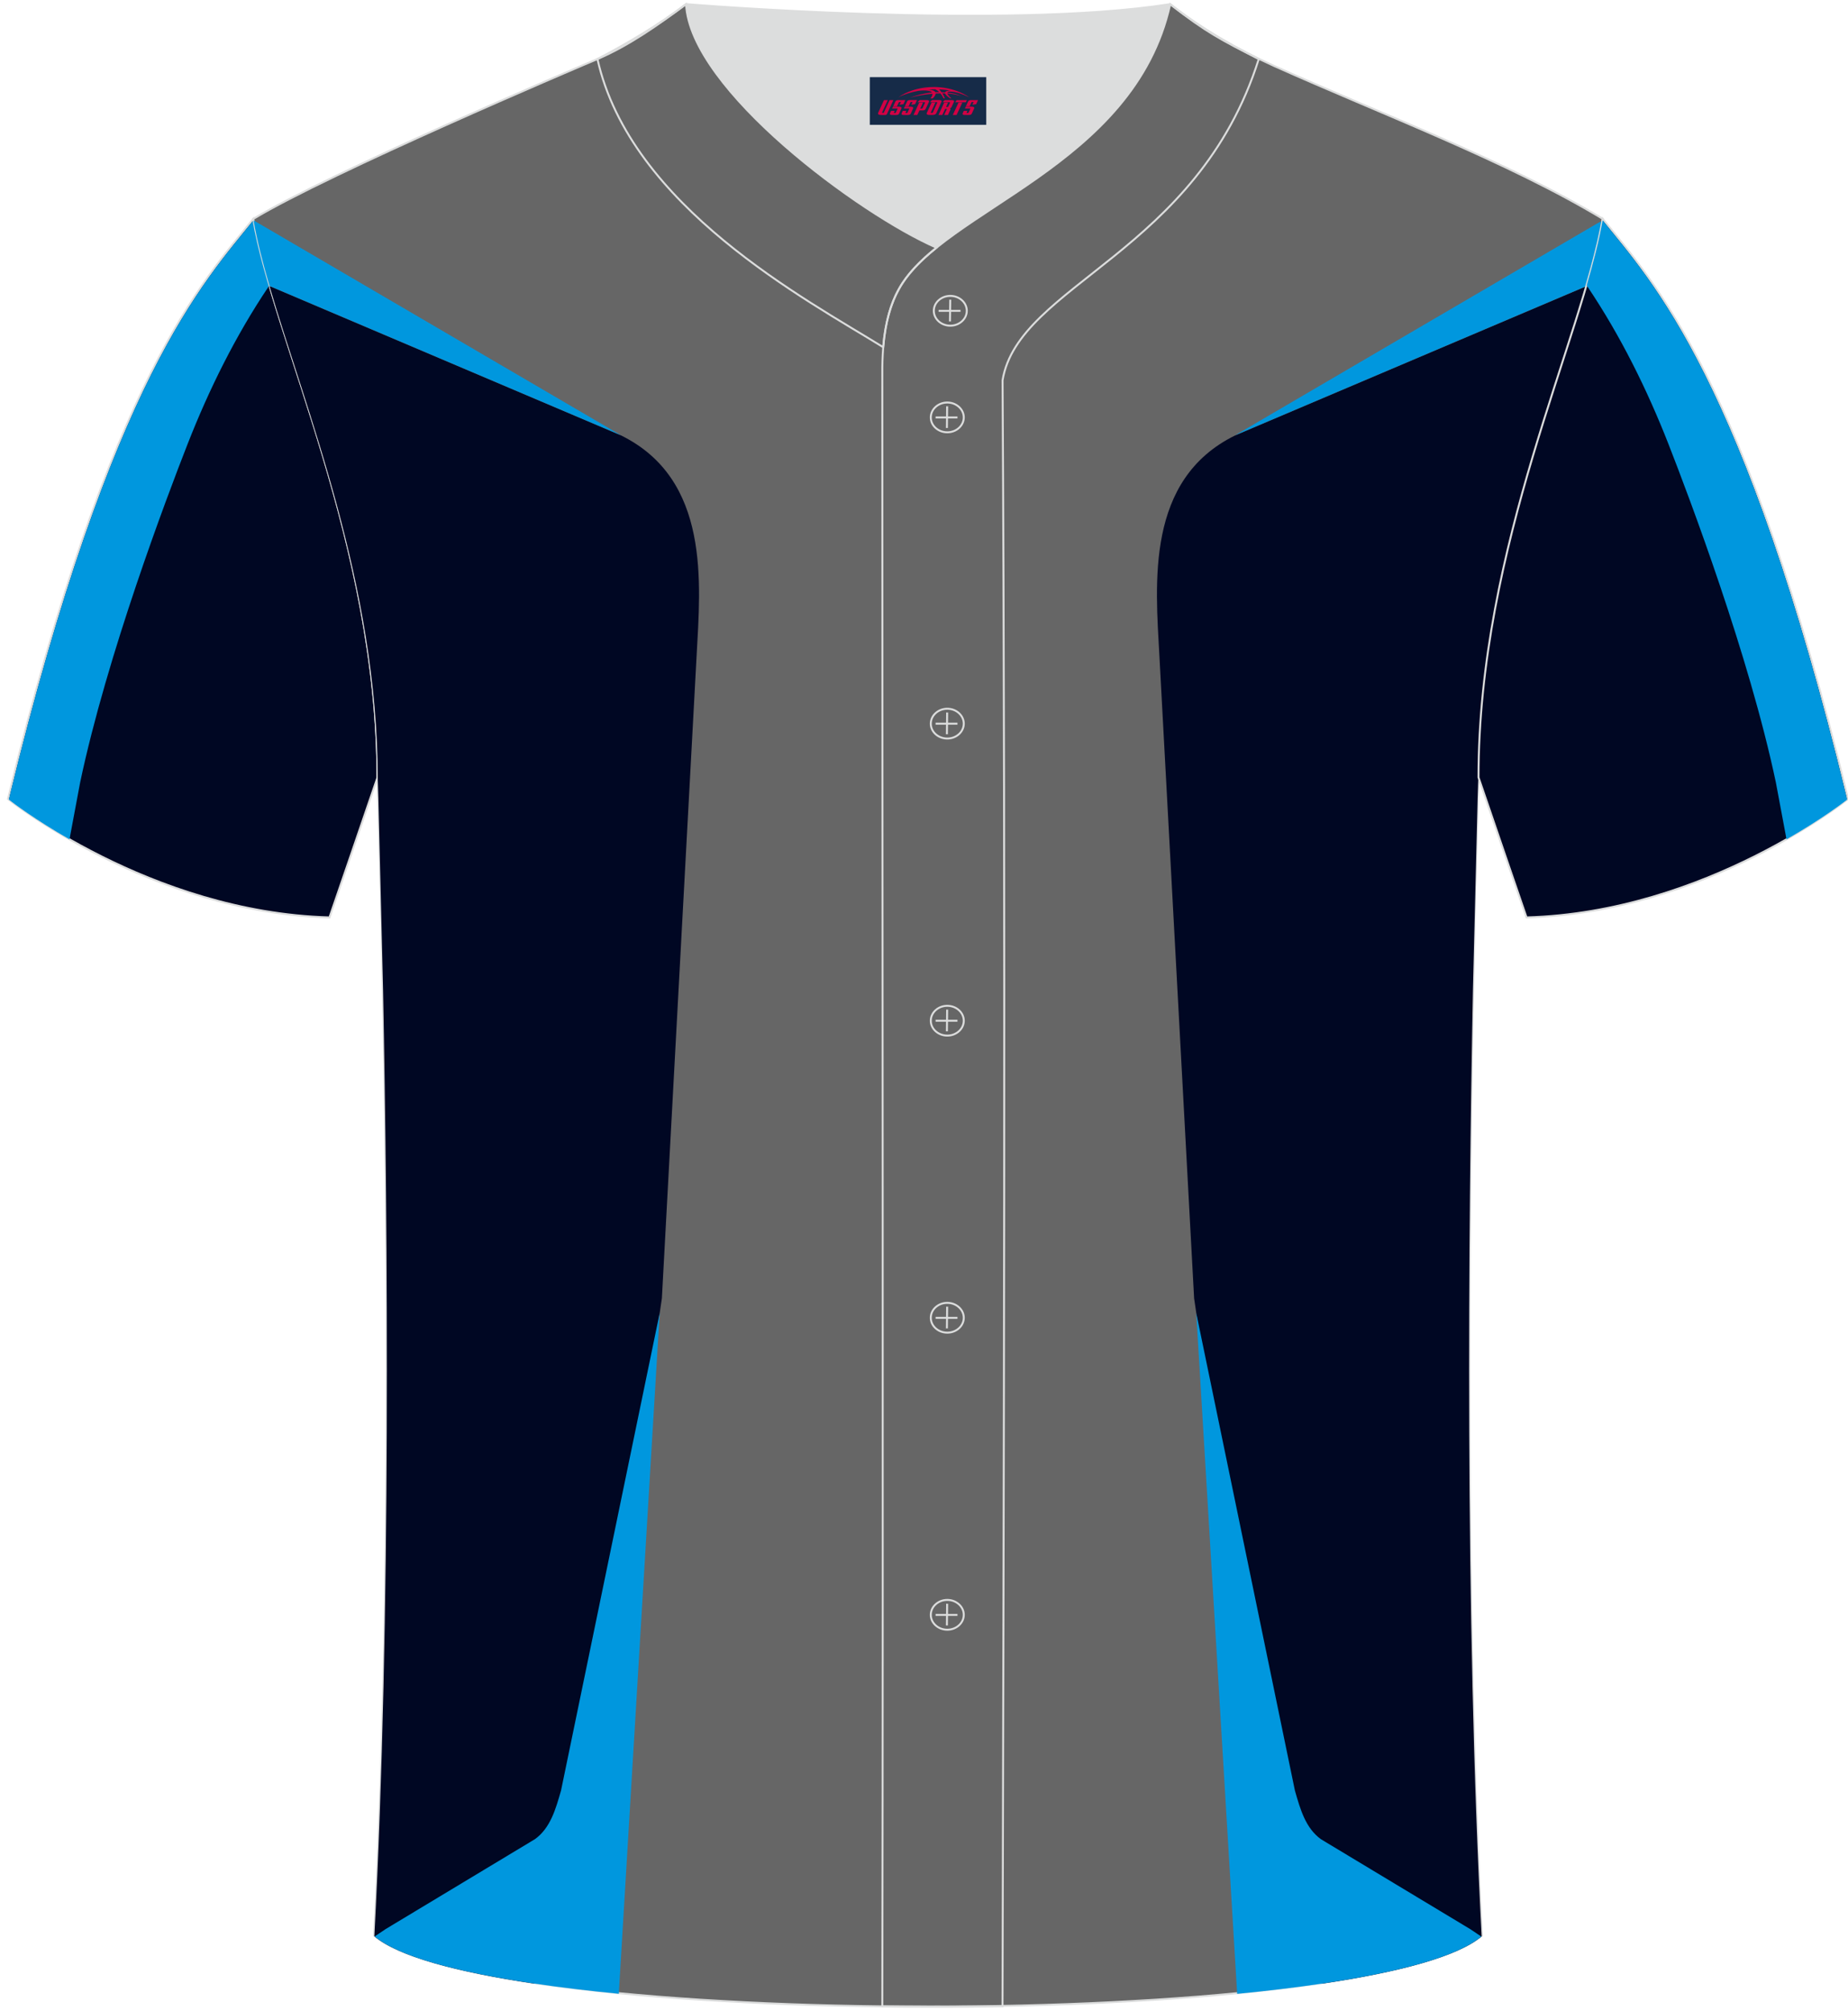 <?xml version="1.0" encoding="utf-8"?>
<!-- Generator: Adobe Illustrator 23.0.1, SVG Export Plug-In . SVG Version: 6.00 Build 0)  -->
<svg xmlns="http://www.w3.org/2000/svg" xmlns:xlink="http://www.w3.org/1999/xlink" version="1.1" id="图层_1" x="0px" y="0px" width="380.86px" height="414.34px" viewBox="0 0 380.86 414.34" enable-background="new 0 0 380.86 414.34" xml:space="preserve">
<g>
	
		<path fill-rule="evenodd" clip-rule="evenodd" fill="#000723" stroke="#DCDDDD" stroke-width="0.4" stroke-miterlimit="22.926" d="   M52.2,45.11C41.95,57.93,22.83,77.56,1.65,164.63c0,0,29.2,23.38,66.25,24.41c0,0,7.17-20.83,9.9-28.86   C77.8,112.38,56.48,69.89,52.2,45.11z"/>
	<path fill-rule="evenodd" clip-rule="evenodd" fill="#0097DE" d="M1.83,164.77c0.87,0.68,5.36,4.1,12.5,8.18   c0.07-0.41,0.15-0.84,0.17-0.96c0.65-3.53,1.86-9.98,2.02-10.78c5.51-26.12,17.77-58.56,22.16-69.76   c4.39-11.19,9.84-22.22,16.61-32.3l0.22-0.32c-1.43-4.91-2.59-9.4-3.29-13.43C41.98,58.15,23.03,77.88,2.03,163.85   C2.01,163.93,1.92,164.34,1.83,164.77z"/>
	
		<path fill-rule="evenodd" clip-rule="evenodd" fill="#666666" stroke="#DCDDDD" stroke-width="0.4" stroke-miterlimit="22.926" d="   M77.1,398.84c5.38-101.42,0.7-238.66,0.7-238.66c0-47.82-21.33-90.3-25.6-115.07c15.77-9.52,66.73-31.17,70.91-32.94   c6.38-2.69,12.75-7.17,18.28-11.32c0,0,65.42,5.41,99.78,0c6.45,5.03,13.91,9.37,21.41,12.74c21.84,9.81,48.04,19.62,67.74,31.51   c-4.29,24.77-25.61,67.26-25.61,115.07c0,0-4.68,137.23,0.7,238.66C282.26,418.36,100.26,418.36,77.1,398.84z"/>
	<g>
		<path fill-rule="evenodd" clip-rule="evenodd" fill="#000723" d="M77.15,398.97c3.48-65.64,2.75-146.26,1.8-194.95l-0.97-39.55    c-0.03-1.31-0.08-2.66-0.13-3.98c0-40-14.93-76.26-22.31-101.54l72.43,30.76c18.45,9.07,16.41,30.43,15.6,45.33l-7.16,132.48    c-6.27,41.78-11.43,86.82-19.23,127.98c-0.55,2.94-3.42,8-7.01,13.24C94.07,406.35,82.05,403.1,77.15,398.97z"/>
		<path fill-rule="evenodd" clip-rule="evenodd" fill="#0097DE" d="M55.54,58.92c-1.43-4.91-2.58-9.41-3.27-13.44l0.04-0.02    L53.28,46l74.7,43.69L55.54,58.92z"/>
		<path fill-rule="evenodd" clip-rule="evenodd" fill="#0097DE" d="M127.53,410.82c-24.6-2.39-43.73-6.32-50.32-11.8l2.26-1.52    l30.79-18.54c3.15-2.28,4.25-6.1,5.37-10.04l20.33-98.39L127.53,410.82z"/>
		<path fill-rule="evenodd" clip-rule="evenodd" fill="#000723" d="M305.36,398.99c-3.48-65.64-2.75-146.26-1.8-194.95l0.97-39.55    c0.03-1.31,0.08-2.66,0.13-3.98c0-40,14.93-76.26,22.31-101.54l-72.43,30.76c-18.45,9.07-16.41,30.43-15.6,45.33l7.16,132.48    c6.27,41.78,11.43,86.82,19.23,127.98c0.55,2.94,3.42,8,7.01,13.24C288.44,406.37,300.46,403.13,305.36,398.99z"/>
		<path fill-rule="evenodd" clip-rule="evenodd" fill="#0097DE" d="M326.97,58.94c1.44-4.91,2.58-9.41,3.27-13.44l-0.04-0.02    l-0.97,0.53l-74.7,43.69L326.97,58.94z"/>
		<path fill-rule="evenodd" clip-rule="evenodd" fill="#0097DE" d="M254.97,410.84c24.6-2.39,43.73-6.32,50.32-11.8l-2.26-1.52    l-30.79-18.54c-3.15-2.28-4.25-6.1-5.37-10.04l-20.33-98.39L254.97,410.84z"/>
	</g>
	
		<path fill-rule="evenodd" clip-rule="evenodd" fill="#000723" stroke="#DCDDDD" stroke-width="0.4" stroke-miterlimit="22.926" d="   M330.31,45.11c10.24,12.81,29.37,32.44,50.55,119.52c0,0-29.2,23.38-66.25,24.41c0,0-7.17-20.83-9.9-28.86   C304.71,112.38,326.03,69.89,330.31,45.11z"/>
	<path fill-rule="evenodd" clip-rule="evenodd" fill="#0097DE" d="M380.68,164.77c-0.87,0.68-5.36,4.1-12.5,8.18   c-0.07-0.41-0.15-0.84-0.17-0.96c-0.65-3.53-1.86-9.98-2.02-10.78c-5.51-26.12-17.77-58.56-22.15-69.76   c-4.39-11.19-9.84-22.22-16.61-32.3L327,58.83c1.43-4.91,2.59-9.4,3.29-13.43c10.24,12.75,29.19,32.48,50.18,118.45   C380.5,163.93,380.59,164.34,380.68,164.77z"/>
	<path fill-rule="evenodd" clip-rule="evenodd" fill="none" stroke="#DCDDDD" stroke-width="0.4" stroke-miterlimit="22.926" d="   M141.39,0.86c-5.88,4.41-11.76,7.88-18.26,11.31c6.82,30.45,43.15,49.63,58.89,59.37c0.43-5.16,1.57-8.98,3.2-11.92   c1.67-3.06,4.4-5.85,7.78-8.59C177.25,44.19,142.27,18.46,141.39,0.86z"/>
	
	<path fill-rule="evenodd" clip-rule="evenodd" fill="#DCDDDD" d="M193.01,51.03c14.78-11.95,42.05-22.78,48.15-50.17   c-34.36,5.41-99.78,0-99.78,0C142.27,18.46,177.26,44.19,193.01,51.03z"/>
	<path fill-rule="evenodd" clip-rule="evenodd" fill="none" stroke="#DCDDDD" stroke-width="0.4" stroke-miterlimit="22.926" d="   M259.42,12.17c-7.73-3.98-10.62-5.35-18.25-11.31c-7.49,33.66-46.97,42.31-55.94,58.76c-2.05,3.68-3.31,8.75-3.39,16.1   c0,112.61,0.19,225.1,0,337.71c8.35,0,16.42,0.13,24.77-0.03c0.26-111.61,0.66-223.45,0.01-335.04   C209.89,58.57,246.76,52.23,259.42,12.17z"/>
	<g>
		<g>
			<path fill-rule="evenodd" clip-rule="evenodd" fill="none" stroke="#DCDDDD" stroke-width="0.4" stroke-miterlimit="22.926" d="     M195.85,67.11c1.87,0,3.4-1.38,3.4-3.07c0-1.7-1.54-3.07-3.4-3.07c-1.87,0-3.4,1.38-3.4,3.07     C192.45,65.74,193.98,67.11,195.85,67.11z"/>
			
				<line fill-rule="evenodd" clip-rule="evenodd" fill="none" stroke="#DCDDDD" stroke-width="0.4" stroke-miterlimit="22.926" x1="195.84" y1="61.75" x2="195.78" y2="66.23"/>
			
				<line fill-rule="evenodd" clip-rule="evenodd" fill="none" stroke="#DCDDDD" stroke-width="0.4" stroke-miterlimit="22.926" x1="193.44" y1="64.05" x2="197.96" y2="64.05"/>
		</g>
		<g>
			<path fill-rule="evenodd" clip-rule="evenodd" fill="none" stroke="#DCDDDD" stroke-width="0.4" stroke-miterlimit="22.926" d="     M195.23,89.08c1.87,0,3.4-1.38,3.4-3.07c0-1.69-1.54-3.07-3.4-3.07c-1.87,0-3.4,1.38-3.4,3.07     C191.82,87.7,193.35,89.08,195.23,89.08z"/>
			
				<line fill-rule="evenodd" clip-rule="evenodd" fill="none" stroke="#DCDDDD" stroke-width="0.4" stroke-miterlimit="22.926" x1="195.2" y1="83.72" x2="195.15" y2="88.19"/>
			
				<line fill-rule="evenodd" clip-rule="evenodd" fill="none" stroke="#DCDDDD" stroke-width="0.4" stroke-miterlimit="22.926" x1="192.82" y1="86.02" x2="197.33" y2="86.02"/>
		</g>
		<g>
			<path fill-rule="evenodd" clip-rule="evenodd" fill="none" stroke="#DCDDDD" stroke-width="0.4" stroke-miterlimit="22.926" d="     M195.23,152.18c1.87,0,3.4-1.38,3.4-3.07c0-1.69-1.54-3.07-3.4-3.07c-1.87,0-3.4,1.38-3.4,3.07     C191.82,150.8,193.35,152.18,195.23,152.18z"/>
			
				<line fill-rule="evenodd" clip-rule="evenodd" fill="none" stroke="#DCDDDD" stroke-width="0.4" stroke-miterlimit="22.926" x1="195.2" y1="146.82" x2="195.15" y2="151.3"/>
			
				<line fill-rule="evenodd" clip-rule="evenodd" fill="none" stroke="#DCDDDD" stroke-width="0.4" stroke-miterlimit="22.926" x1="192.82" y1="149.12" x2="197.33" y2="149.12"/>
		</g>
		<g>
			<path fill-rule="evenodd" clip-rule="evenodd" fill="none" stroke="#DCDDDD" stroke-width="0.4" stroke-miterlimit="22.926" d="     M195.23,213.39c1.87,0,3.4-1.37,3.4-3.07c0-1.69-1.54-3.07-3.4-3.07c-1.87,0-3.4,1.38-3.4,3.07     C191.82,212.01,193.35,213.39,195.23,213.39z"/>
			
				<line fill-rule="evenodd" clip-rule="evenodd" fill="none" stroke="#DCDDDD" stroke-width="0.4" stroke-miterlimit="22.926" x1="195.2" y1="208.03" x2="195.15" y2="212.51"/>
			
				<line fill-rule="evenodd" clip-rule="evenodd" fill="none" stroke="#DCDDDD" stroke-width="0.4" stroke-miterlimit="22.926" x1="192.82" y1="210.33" x2="197.33" y2="210.33"/>
		</g>
		<g>
			<path fill-rule="evenodd" clip-rule="evenodd" fill="none" stroke="#DCDDDD" stroke-width="0.4" stroke-miterlimit="22.926" d="     M195.23,274.6c1.87,0,3.4-1.38,3.4-3.07c0-1.69-1.54-3.07-3.4-3.07c-1.87,0-3.4,1.37-3.4,3.07     C191.82,273.22,193.35,274.6,195.23,274.6z"/>
			
				<line fill-rule="evenodd" clip-rule="evenodd" fill="none" stroke="#DCDDDD" stroke-width="0.4" stroke-miterlimit="22.926" x1="195.2" y1="269.25" x2="195.15" y2="273.72"/>
			
				<line fill-rule="evenodd" clip-rule="evenodd" fill="none" stroke="#DCDDDD" stroke-width="0.4" stroke-miterlimit="22.926" x1="192.82" y1="271.55" x2="197.33" y2="271.55"/>
		</g>
		<g>
			<path fill-rule="evenodd" clip-rule="evenodd" fill="none" stroke="#DCDDDD" stroke-width="0.4" stroke-miterlimit="22.926" d="     M195.23,335.81c1.87,0,3.4-1.37,3.4-3.07c0-1.69-1.54-3.07-3.4-3.07c-1.87,0-3.4,1.38-3.4,3.07     C191.82,334.43,193.35,335.81,195.23,335.81z"/>
			
				<line fill-rule="evenodd" clip-rule="evenodd" fill="none" stroke="#DCDDDD" stroke-width="0.4" stroke-miterlimit="22.926" x1="195.2" y1="330.46" x2="195.15" y2="334.93"/>
			
				<line fill-rule="evenodd" clip-rule="evenodd" fill="none" stroke="#DCDDDD" stroke-width="0.4" stroke-miterlimit="22.926" x1="192.82" y1="332.76" x2="197.33" y2="332.76"/>
		</g>
	</g>
	
</g>
<g id="tag_logo">
	<rect y="15.9" fill="#162B48" width="24" height="9.818" x="179.26"/>
	<g>
		<path fill="#D30044" d="M195.22,19.09l0.005-0.011c0.131-0.311,1.085-0.262,2.351,0.071c0.715,0.24,1.44,0.54,2.193,0.9    c-0.218-0.147-0.447-0.289-0.682-0.42l0.011,0.005l-0.011-0.005c-1.478-0.845-3.218-1.418-5.1-1.62    c-1.282-0.115-1.658-0.082-2.411-0.055c-2.449,0.142-4.68,0.905-6.458,2.095c1.26-0.638,2.722-1.075,4.195-1.336    c1.467-0.18,2.476-0.033,2.771,0.344c-1.691,0.175-3.469,0.633-4.555,1.075c1.156-0.338,2.967-0.665,4.647-0.813    c0.016,0.251-0.115,0.567-0.415,0.96h0.475c0.376-0.382,0.584-0.725,0.595-1.004c0.333-0.022,0.66-0.033,0.971-0.033    C194.05,19.53,194.26,19.88,194.46,20.27h0.262c-0.125-0.344-0.295-0.687-0.518-1.036c0.207,0,0.393,0.005,0.567,0.011    c0.104,0.267,0.496,0.66,1.058,1.025h0.245c-0.442-0.365-0.753-0.753-0.835-1.004c1.047,0.065,1.696,0.224,2.885,0.513    C197.04,19.35,196.3,19.18,195.22,19.09z M192.78,19c-0.164-0.295-0.655-0.485-1.402-0.551    c0.464-0.033,0.922-0.055,1.364-0.055c0.311,0.147,0.589,0.344,0.84,0.589C193.32,18.98,193.05,18.99,192.78,19z M194.76,19.05c-0.224-0.016-0.458-0.027-0.715-0.044c-0.147-0.202-0.311-0.398-0.502-0.6c0.082,0,0.164,0.005,0.24,0.011    c0.72,0.033,1.429,0.125,2.138,0.273C195.25,18.65,194.87,18.81,194.76,19.05z"/>
		<path fill="#D30044" d="M182.18,20.63L181.01,23.18C180.83,23.55,181.1,23.69,181.58,23.69l0.873,0.005    c0.115,0,0.251-0.049,0.327-0.175l1.342-2.891H183.34L182.12,23.26H181.95c-0.147,0-0.185-0.033-0.147-0.125l1.156-2.504H182.18L182.18,20.63z M184.04,21.98h1.271c0.36,0,0.584,0.125,0.442,0.425L185.28,23.44C185.18,23.66,184.91,23.69,184.68,23.69H183.76c-0.267,0-0.442-0.136-0.349-0.333l0.235-0.513h0.742L184.21,23.22C184.19,23.27,184.23,23.28,184.29,23.28h0.18    c0.082,0,0.125-0.016,0.147-0.071l0.376-0.813c0.011-0.022,0.011-0.044-0.055-0.044H183.87L184.04,21.98L184.04,21.98z M184.86,21.91h-0.78l0.475-1.025c0.098-0.218,0.338-0.256,0.578-0.256H186.58L186.19,21.47L185.41,21.59l0.262-0.562H185.38c-0.082,0-0.12,0.016-0.147,0.071L184.86,21.91L184.86,21.91z M186.45,21.98L186.28,22.35h1.069c0.06,0,0.06,0.016,0.049,0.044    L187.02,23.21C187,23.26,186.96,23.28,186.88,23.28H186.7c-0.055,0-0.104-0.011-0.082-0.06l0.175-0.376H186.05L185.82,23.36C185.72,23.55,185.9,23.69,186.17,23.69h0.916c0.24,0,0.502-0.033,0.605-0.251l0.475-1.031c0.142-0.3-0.082-0.425-0.442-0.425H186.45L186.45,21.98z M187.26,21.91l0.371-0.818c0.022-0.055,0.06-0.071,0.147-0.071h0.295L187.81,21.58l0.791-0.115l0.387-0.845H187.54c-0.24,0-0.48,0.038-0.578,0.256L186.49,21.91L187.26,21.91L187.26,21.91z M189.66,22.37h0.278c0.087,0,0.153-0.022,0.202-0.115    l0.496-1.075c0.033-0.076-0.011-0.12-0.125-0.12H189.11l0.431-0.431h1.522c0.355,0,0.485,0.153,0.393,0.355l-0.676,1.445    c-0.06,0.125-0.175,0.333-0.644,0.327l-0.649-0.005L189.05,23.69H188.27l1.178-2.558h0.785L189.66,22.37L189.66,22.37z     M192.25,23.18c-0.022,0.049-0.06,0.076-0.142,0.076h-0.191c-0.082,0-0.109-0.027-0.082-0.076l0.944-2.051h-0.785l-0.987,2.138    c-0.125,0.273,0.115,0.415,0.453,0.415h0.72c0.327,0,0.649-0.071,0.769-0.322l1.085-2.384c0.093-0.202-0.06-0.355-0.415-0.355    h-1.533l-0.431,0.431h1.38c0.115,0,0.164,0.033,0.131,0.104L192.25,23.18L192.25,23.18z M194.97,22.05h0.278    c0.087,0,0.158-0.022,0.202-0.115l0.344-0.753c0.033-0.076-0.011-0.12-0.125-0.12h-1.402l0.425-0.431h1.527    c0.355,0,0.485,0.153,0.393,0.355l-0.529,1.124c-0.044,0.093-0.147,0.18-0.393,0.18c0.224,0.011,0.256,0.158,0.175,0.327    l-0.496,1.075h-0.785l0.54-1.167c0.022-0.055-0.005-0.087-0.104-0.087h-0.235L194.2,23.69h-0.785l1.178-2.558h0.785L194.97,22.05L194.97,22.05z M197.54,21.14L196.36,23.69h0.785l1.184-2.558H197.54L197.54,21.14z M199.05,21.07l0.202-0.431h-2.1l-0.295,0.431    H199.05L199.05,21.07z M199.03,21.98h1.271c0.36,0,0.584,0.125,0.442,0.425l-0.475,1.031c-0.104,0.218-0.371,0.251-0.605,0.251    h-0.916c-0.267,0-0.442-0.136-0.349-0.333l0.235-0.513h0.742L199.2,23.22c-0.022,0.049,0.022,0.06,0.082,0.06h0.18    c0.082,0,0.125-0.016,0.147-0.071l0.376-0.813c0.011-0.022,0.011-0.044-0.049-0.044h-1.069L199.03,21.98L199.03,21.98z     M199.84,21.91H199.06l0.475-1.025c0.098-0.218,0.338-0.256,0.578-0.256h1.451l-0.387,0.845l-0.791,0.115l0.262-0.562h-0.295    c-0.082,0-0.12,0.016-0.147,0.071L199.84,21.91z"/>
	</g>
</g>
</svg>